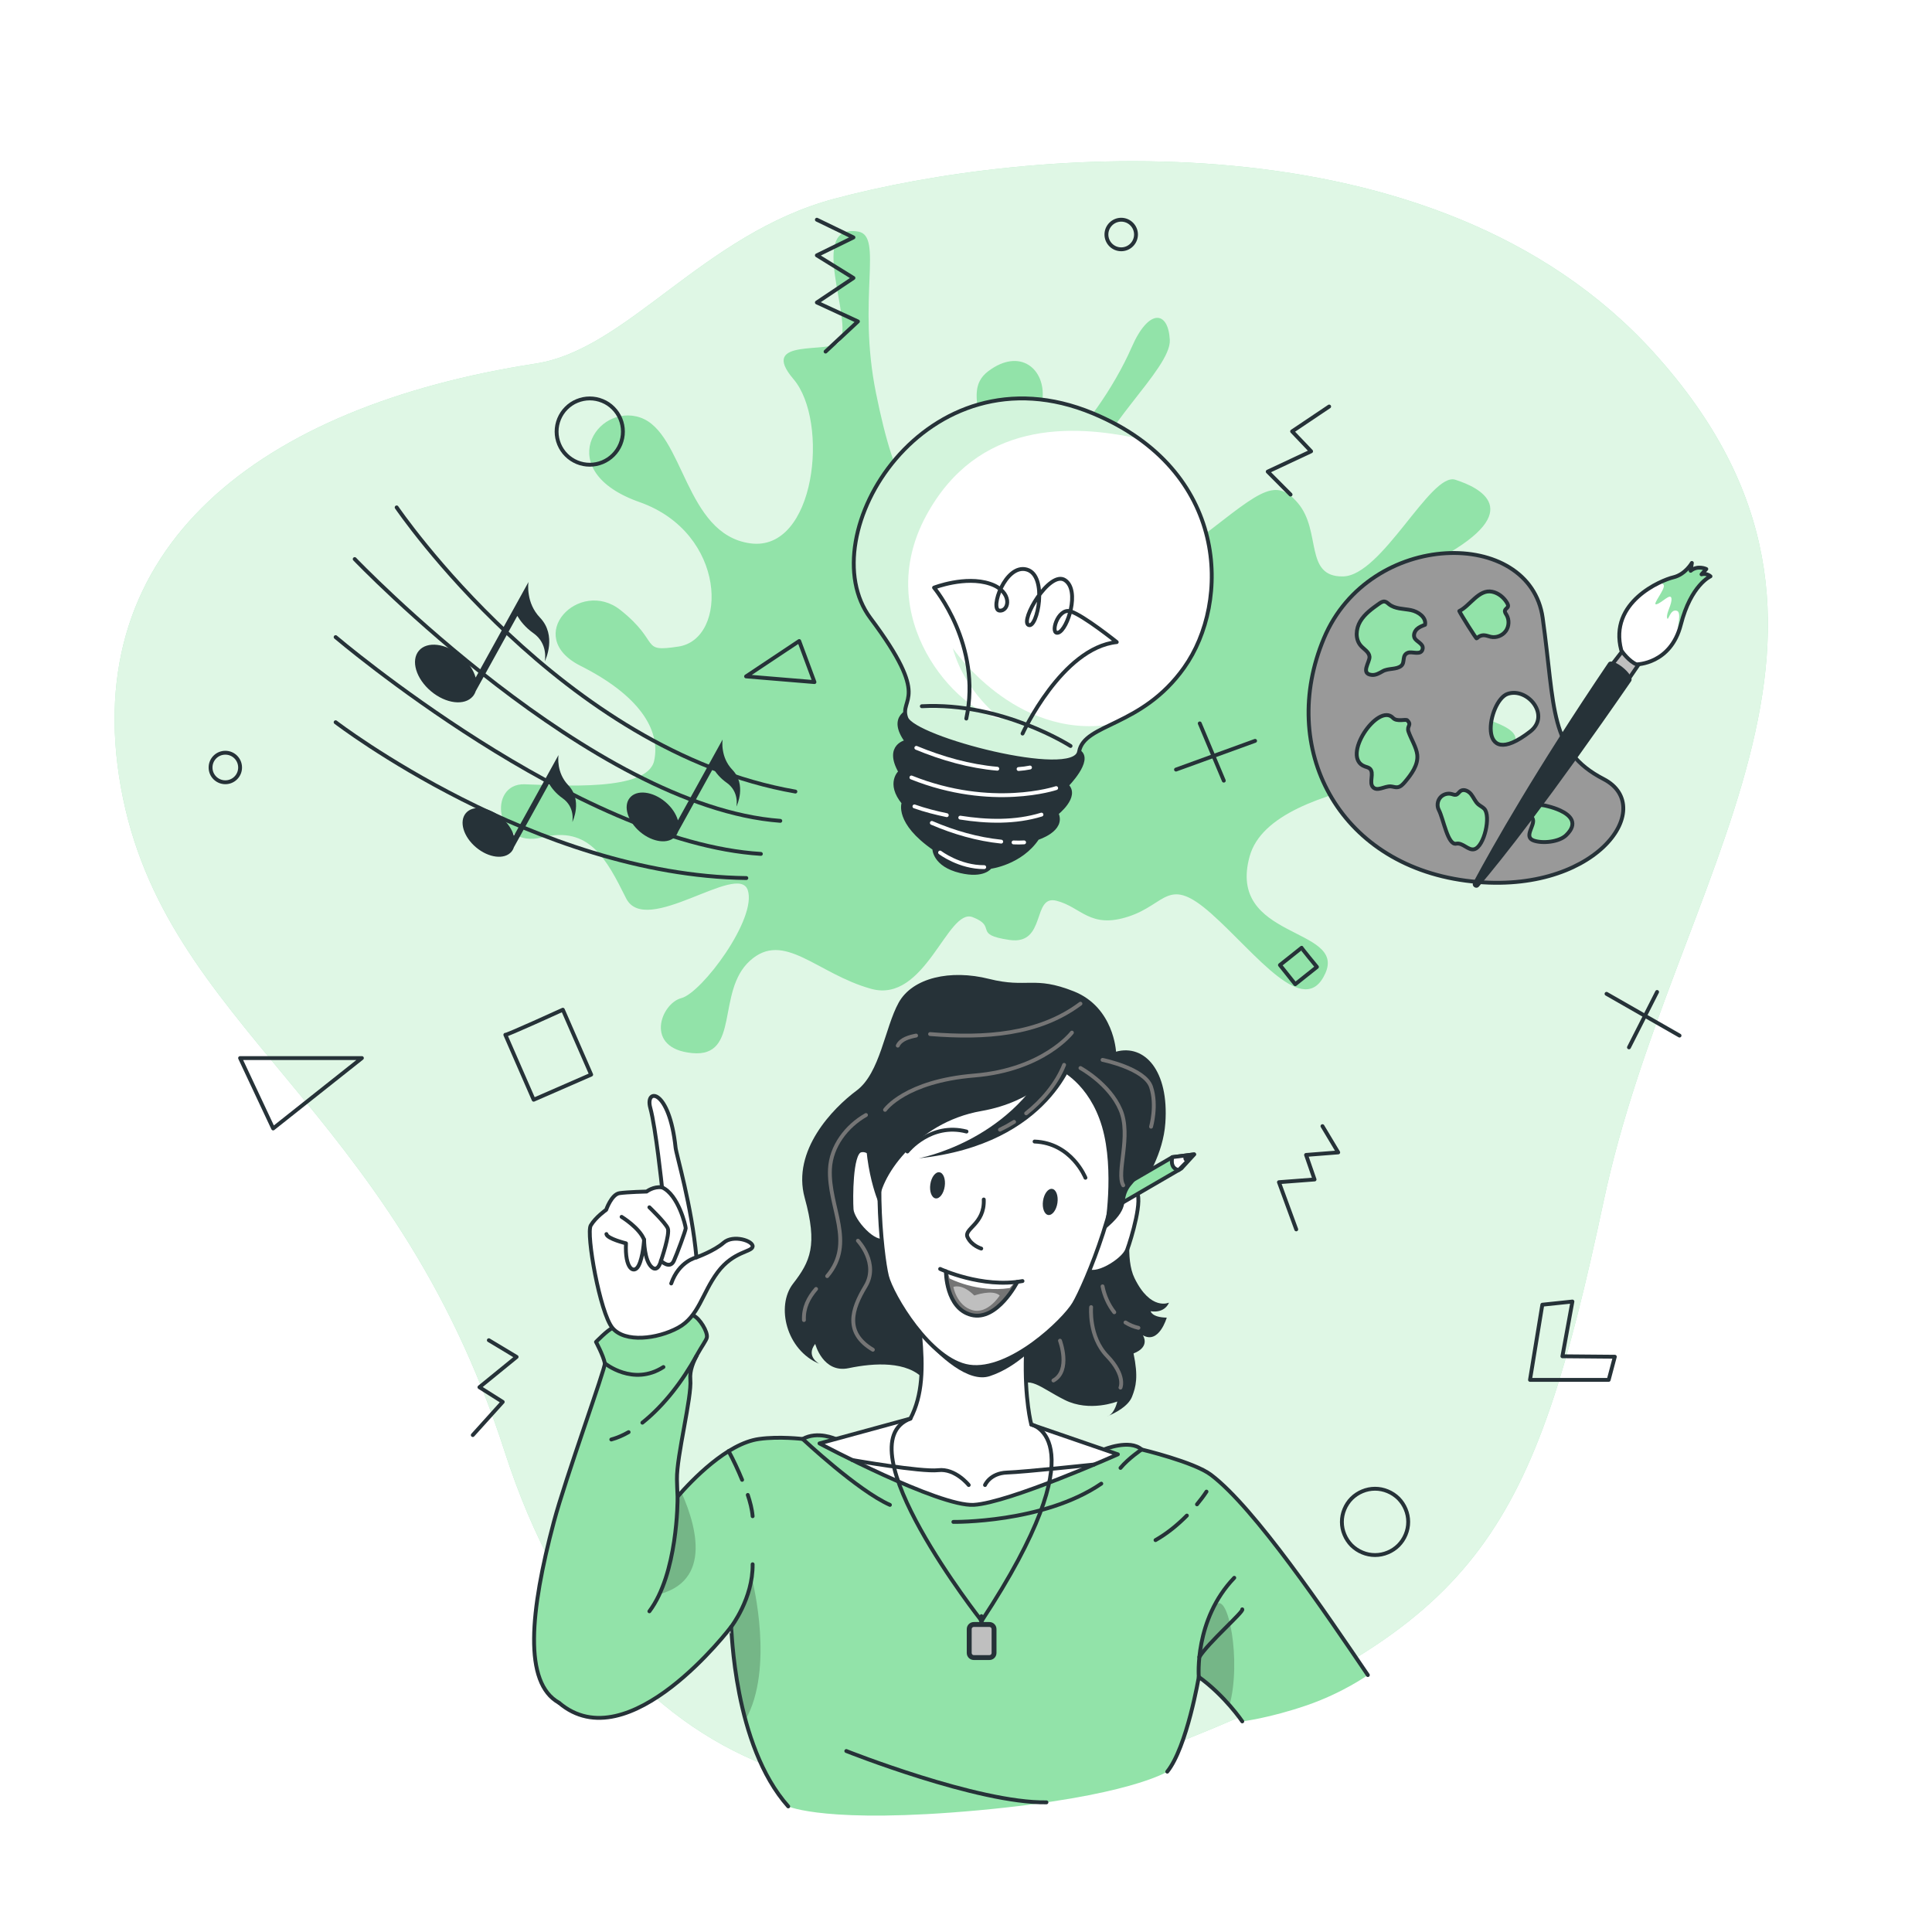 <svg xmlns="http://www.w3.org/2000/svg" xmlns:xlink="http://www.w3.org/1999/xlink" width="200" zoomAndPan="magnify" viewBox="0 0 150 150" height="200" preserveAspectRatio="xMidYMid meet" version="1.0"><defs><clipPath id="2f854cba2f"><path d="M 128 43.5 L 132.898 43.5 L 132.898 50 L 128 50 Z M 128 43.5 " clip-rule="nonzero"/></clipPath><clipPath id="02be402747"><path d="M 125.871 50.469 C 125.906 50.598 126.516 51.367 127.059 51.582 C 127.059 51.582 129.715 51.578 130.5 48.492 C 131.285 45.406 132.801 44.746 132.801 44.746 C 132.801 44.746 132.508 44.473 132.105 44.59 L 132.477 44.18 C 132.477 44.18 131.812 43.859 131.262 44.316 L 131.355 43.707 C 131.355 43.707 130.848 44.605 129.91 44.824 C 128.973 45.047 124.891 46.738 125.871 50.469 Z M 125.871 50.469 " clip-rule="nonzero"/></clipPath><clipPath id="038cf70737"><path d="M 66 30.898 L 89 30.898 L 89 59.398 L 66 59.398 Z M 66 30.898 " clip-rule="nonzero"/></clipPath><clipPath id="f49a6d4f77"><path d="M 84.848 32.09 C 95.43 36.488 95.566 46.727 91.934 51.836 C 88.629 56.488 84.172 56.137 83.781 58.363 C 83.391 60.59 70.941 57.344 70.363 55.75 C 69.781 54.16 72.367 54.375 67.582 47.992 C 62.801 41.609 71.852 26.688 84.848 32.09 Z M 84.848 32.09 " clip-rule="nonzero"/></clipPath></defs><rect x="-15" width="180" fill="#ffffff" y="-15" height="180" fill-opacity="1"/><rect x="-15" width="180" fill="#ffffff" y="-15" height="180" fill-opacity="1"/><path fill="#ffffff" d="M 20.379 50.125 C 20.379 50.125 12.016 71.723 23.77 93.477 C 35.52 115.23 59.73 126.719 79.109 136.543 C 98.484 146.363 118.605 141.582 128.168 125.488 C 137.73 109.398 124.617 97.91 124.602 74.965 C 124.586 52.016 128.035 45.941 115.609 26.555 C 103.188 7.168 72.695 2.879 49.641 17.258 C 26.59 31.637 20.379 50.125 20.379 50.125 Z M 20.379 50.125 " fill-opacity="0.7" fill-rule="nonzero"/><path fill="#92e3a9" d="M 128.418 27.391 C 111.418 8.59 79.57 11.477 64.77 15.434 C 54.59 18.156 48.715 27.129 41.598 28.227 C 20.148 31.535 6.039 42.469 9.387 61.129 C 12.734 79.793 30.473 85.656 39.176 112.684 C 47.879 139.711 69.367 144.152 92.176 135.008 C 114.984 125.863 119.086 118.742 124.5 93.285 C 129.914 67.824 147.891 48.926 128.418 27.391 Z M 128.418 27.391 " fill-opacity="1" fill-rule="nonzero"/><path fill="#ffffff" d="M 128.418 27.391 C 111.418 8.59 79.57 11.477 64.77 15.434 C 54.59 18.156 48.715 27.129 41.598 28.227 C 20.148 31.535 6.039 42.469 9.387 61.129 C 12.734 79.793 30.473 85.656 39.176 112.684 C 47.879 139.711 69.367 144.152 92.176 135.008 C 114.984 125.863 119.086 118.742 124.5 93.285 C 129.914 67.824 147.891 48.926 128.418 27.391 Z M 128.418 27.391 " fill-opacity="0.7" fill-rule="nonzero"/><path fill="#92e3a9" d="M 52.676 50.199 C 56.539 49.613 56.457 41.375 49.645 38.98 C 42.832 36.582 46.328 31.242 49.723 32.422 C 53.117 33.602 53.156 41.48 58.242 42.184 C 63.332 42.887 64.402 32.711 61.605 29.434 C 58.812 26.156 64.516 27.512 65.195 26.527 C 66.297 24.934 62.637 17.305 66.629 17.98 C 68.609 18.312 66.535 23.223 68.012 30.52 C 69.492 37.82 71.266 41.457 74.605 37.57 C 77.941 33.688 74.285 30.645 76.742 28.809 C 79.195 26.973 81.172 28.645 80.941 30.965 C 80.707 33.281 80.605 35.562 82.23 34.73 C 83.855 33.902 86.531 30.02 87.859 26.969 C 89.188 23.914 90.703 24.113 90.824 26.387 C 90.945 28.66 84.906 33.586 84.746 36.988 C 84.582 40.387 86.949 46.508 92.305 42.43 C 97.66 38.348 98.891 36.863 100.758 39.047 C 102.625 41.227 101.234 44.797 104.266 44.754 C 107.301 44.711 111.082 36.633 112.988 37.246 C 114.898 37.855 118.5 39.621 111.941 43.25 C 105.387 46.875 103.16 46.715 103.449 50.672 C 103.742 54.629 119.105 55.098 117.555 57.719 C 116.004 60.34 98.816 60.023 97.023 66.484 C 95.227 72.945 104.527 71.953 102.898 75.57 C 101.27 79.188 97.508 74.023 94.086 70.973 C 90.668 67.922 90.598 70.191 87.605 71.164 C 84.613 72.137 83.949 70.418 82.023 69.934 C 80.098 69.445 81.273 73.398 78.375 72.977 C 75.477 72.555 77.477 71.961 75.516 71.207 C 73.555 70.453 71.855 77.938 67.637 76.773 C 63.422 75.605 60.855 72.195 58.215 74.602 C 55.578 77.008 57.504 82.117 53.738 81.762 C 49.977 81.406 51.312 77.898 52.902 77.492 C 54.492 77.082 58.797 71.309 58.055 69.105 C 57.309 66.898 50.129 72.785 48.609 69.742 C 47.09 66.703 45.754 64.098 42.082 65.016 C 38.41 65.93 37.852 60.809 40.723 60.891 C 43.598 60.977 50.266 61.473 50.789 59.062 C 51.312 56.656 49.605 53.973 45.07 51.695 C 40.535 49.414 44.984 44.828 48.176 47.367 C 51.363 49.906 49.625 50.664 52.676 50.199 Z M 52.676 50.199 " fill-opacity="1" fill-rule="nonzero"/><path stroke-linecap="round" transform="matrix(0.3, 0, 0, 0.3, 0, 0)" fill="none" stroke-linejoin="round" d="M 70.69 292.044 L 62.135 273.828 L 93.659 273.828 Z M 70.69 292.044 " stroke="#263238" stroke-width="1" stroke-opacity="1" stroke-miterlimit="10"/><path stroke-linecap="round" transform="matrix(0.3, 0, 0, 0.3, 0, 0)" fill="none" stroke-linejoin="round" d="M 206.836 165.898 L 210.781 176.523 L 193.086 175.052 Z M 206.836 165.898 " stroke="#263238" stroke-width="1" stroke-opacity="1" stroke-miterlimit="10"/><path stroke-linecap="round" transform="matrix(0.3, 0, 0, 0.3, 0, 0)" fill="none" stroke-linejoin="round" d="M 211.406 56.862 L 220.872 61.445 L 211.406 66.081 L 220.872 71.94 L 211.406 78.281 L 222.031 83.19 L 213.659 90.99 " stroke="#263238" stroke-width="1" stroke-opacity="1" stroke-miterlimit="10"/><path stroke-linecap="round" transform="matrix(0.3, 0, 0, 0.3, 0, 0)" fill="none" stroke-linejoin="round" d="M 399.154 337.656 L 395.964 357.109 L 416.328 357.109 L 417.917 351.12 L 404.349 351.003 L 406.94 336.836 Z M 399.154 337.656 " stroke="#263238" stroke-width="1" stroke-opacity="1" stroke-miterlimit="10"/><path stroke-linecap="round" transform="matrix(0.212, -0.212, 0.212, 0.212, -52.257, 110.172)" fill="none" stroke-linejoin="round" d="M 364.787 393.874 C 364.778 395.006 364.557 396.111 364.124 397.152 C 363.691 398.21 363.074 399.14 362.273 399.941 C 361.463 400.752 360.533 401.368 359.474 401.801 C 358.434 402.234 357.329 402.455 356.196 402.464 C 355.064 402.455 353.968 402.243 352.919 401.801 C 351.86 401.368 350.93 400.751 350.129 399.95 C 349.319 399.14 348.702 398.21 348.269 397.151 C 347.837 396.111 347.616 395.006 347.606 393.874 C 347.616 392.741 347.837 391.636 348.269 390.596 C 348.702 389.537 349.319 388.607 350.12 387.806 C 350.93 386.996 351.86 386.379 352.919 385.946 C 353.959 385.514 355.064 385.293 356.197 385.284 C 357.329 385.293 358.434 385.514 359.475 385.946 C 360.533 386.379 361.463 386.996 362.273 387.806 C 363.074 388.607 363.691 389.537 364.124 390.596 C 364.557 391.637 364.778 392.741 364.787 393.874 Z M 364.787 393.874 " stroke="#263238" stroke-width="1" stroke-opacity="1" stroke-miterlimit="10"/><path stroke-linecap="round" transform="matrix(0.3, 0, 0, 0.3, 0, 0)" fill="none" stroke-linejoin="round" d="M 161.211 111.693 C 161.211 112.826 160.99 113.919 160.56 114.974 C 160.117 116.029 159.505 116.953 158.698 117.76 C 157.891 118.568 156.966 119.18 155.911 119.622 C 154.857 120.052 153.763 120.273 152.63 120.273 C 151.497 120.273 150.404 120.052 149.349 119.622 C 148.294 119.18 147.37 118.568 146.563 117.76 C 145.755 116.953 145.143 116.029 144.701 114.974 C 144.271 113.919 144.049 112.826 144.049 111.693 C 144.049 110.56 144.271 109.453 144.701 108.411 C 145.143 107.357 145.755 106.432 146.563 105.625 C 147.37 104.818 148.294 104.193 149.349 103.763 C 150.404 103.333 151.497 103.112 152.63 103.112 C 153.763 103.112 154.857 103.333 155.911 103.763 C 156.966 104.193 157.891 104.818 158.698 105.625 C 159.505 106.432 160.117 107.357 160.56 108.411 C 160.99 109.453 161.211 110.56 161.211 111.693 Z M 161.211 111.693 " stroke="#263238" stroke-width="1" stroke-opacity="1" stroke-miterlimit="10"/><path stroke-linecap="round" transform="matrix(0.3, 0, 0, 0.3, 0, 0)" fill="none" stroke-linejoin="round" d="M 415.768 257.201 L 434.661 268.008 " stroke="#263238" stroke-width="1" stroke-opacity="1" stroke-miterlimit="10"/><path stroke-linecap="round" transform="matrix(0.3, 0, 0, 0.3, 0, 0)" fill="none" stroke-linejoin="round" d="M 428.854 256.719 L 421.576 271.055 " stroke="#263238" stroke-width="1" stroke-opacity="1" stroke-miterlimit="10"/><path stroke-linecap="round" transform="matrix(0.3, 0, 0, 0.3, 0, 0)" fill="none" stroke-linejoin="round" d="M 324.818 191.732 L 304.349 199.167 " stroke="#263238" stroke-width="1" stroke-opacity="1" stroke-miterlimit="10"/><path stroke-linecap="round" transform="matrix(0.3, 0, 0, 0.3, 0, 0)" fill="none" stroke-linejoin="round" d="M 316.719 202.031 L 310.495 187.214 " stroke="#263238" stroke-width="1" stroke-opacity="1" stroke-miterlimit="10"/><path stroke-linecap="round" transform="matrix(0.3, 0, 0, 0.3, 0, 0)" fill="none" stroke-linejoin="round" d="M 130.781 267.799 C 130.638 268.177 145.664 261.315 145.664 261.315 L 152.995 278.112 L 138.112 284.609 Z M 130.781 267.799 " stroke="#263238" stroke-width="1" stroke-opacity="1" stroke-miterlimit="10"/><path stroke-linecap="round" transform="matrix(0.3, 0, 0, 0.3, 0, 0)" fill="none" stroke-linejoin="round" d="M 336.862 245.286 C 336.706 245.26 340.82 250.247 340.82 250.247 L 335.208 254.714 L 331.25 249.753 Z M 336.862 245.286 " stroke="#263238" stroke-width="1" stroke-opacity="1" stroke-miterlimit="10"/><path stroke-linecap="round" transform="matrix(0.3, 0, 0, 0.3, 0, 0)" fill="none" stroke-linejoin="round" d="M 62.135 198.633 C 62.135 200.742 60.43 202.448 58.32 202.448 C 56.198 202.448 54.492 200.742 54.492 198.633 C 54.492 196.51 56.198 194.805 58.32 194.805 C 60.43 194.805 62.135 196.51 62.135 198.633 Z M 62.135 198.633 " stroke="#263238" stroke-width="1" stroke-opacity="1" stroke-miterlimit="10"/><path stroke-linecap="round" transform="matrix(0.3, 0, 0, 0.3, 0, 0)" fill="none" stroke-linejoin="round" d="M 293.997 60.69 C 293.997 62.799 292.279 64.518 290.169 64.518 C 288.06 64.518 286.341 62.812 286.341 60.69 C 286.341 58.581 288.06 56.862 290.169 56.862 C 292.279 56.862 293.997 58.581 293.997 60.69 Z M 293.997 60.69 " stroke="#263238" stroke-width="1" stroke-opacity="1" stroke-miterlimit="10"/><path stroke-linecap="round" transform="matrix(0.3, 0, 0, 0.3, 0, 0)" fill="none" stroke-linejoin="round" d="M 342.253 291.445 L 346.328 298.242 L 338.008 298.893 L 340.208 305.247 L 330.99 305.951 L 335.469 318.164 " stroke="#263238" stroke-width="1" stroke-opacity="1" stroke-miterlimit="10"/><path stroke-linecap="round" transform="matrix(0.3, 0, 0, 0.3, 0, 0)" fill="none" stroke-linejoin="round" d="M 126.51 346.849 L 133.698 351.172 L 124.076 359.01 L 130.104 362.813 L 122.357 371.393 " stroke="#263238" stroke-width="1" stroke-opacity="1" stroke-miterlimit="10"/><path stroke-linecap="round" transform="matrix(0.3, 0, 0, 0.3, 0, 0)" fill="none" stroke-linejoin="round" d="M 333.997 127.995 L 328.086 122.057 L 339.31 116.797 L 334.401 111.641 L 343.984 105.208 " stroke="#263238" stroke-width="1" stroke-opacity="1" stroke-miterlimit="10"/><path stroke-linecap="round" transform="matrix(0.3, 0, 0, 0.3, 0, 0)" fill="none" stroke-linejoin="round" d="M 102.656 131.315 C 102.656 131.315 145.482 194.336 205.846 204.857 " stroke="#263238" stroke-width="1" stroke-opacity="1" stroke-miterlimit="10"/><path stroke-linecap="round" transform="matrix(0.3, 0, 0, 0.3, 0, 0)" fill="none" stroke-linejoin="round" d="M 91.797 144.688 C 91.797 144.688 153.138 208.815 201.94 212.435 " stroke="#263238" stroke-width="1" stroke-opacity="1" stroke-miterlimit="10"/><path stroke-linecap="round" transform="matrix(0.3, 0, 0, 0.3, 0, 0)" fill="none" stroke-linejoin="round" d="M 86.862 164.883 C 86.862 164.883 149.349 218.021 196.914 220.99 " stroke="#263238" stroke-width="1" stroke-opacity="1" stroke-miterlimit="10"/><path stroke-linecap="round" transform="matrix(0.3, 0, 0, 0.3, 0, 0)" fill="none" stroke-linejoin="round" d="M 86.862 186.914 C 86.862 186.914 138.529 226.576 193.151 227.24 " stroke="#263238" stroke-width="1" stroke-opacity="1" stroke-miterlimit="10"/><path fill="#263238" d="M 41.93 47.957 C 41.379 47.383 41.148 46.727 41.062 46.199 C 40.965 45.648 41.023 45.238 41.031 45.191 L 41.031 45.188 L 36.93 52.605 C 36.766 52.027 36.367 51.414 35.773 50.914 C 34.617 49.941 33.156 49.766 32.52 50.523 C 31.879 51.285 32.301 52.691 33.461 53.668 C 34.617 54.641 36.078 54.816 36.715 54.059 C 36.816 53.938 36.887 53.805 36.934 53.66 L 40.164 47.816 C 40.391 48.199 40.777 48.711 41.414 49.16 C 42.562 49.973 42.312 51.273 42.297 51.348 C 42.348 51.25 43.246 49.34 41.93 47.957 Z M 41.93 47.957 " fill-opacity="1" fill-rule="nonzero"/><path fill="#263238" d="M 44.121 60.965 C 43.656 60.477 43.461 59.922 43.387 59.477 C 43.309 59.012 43.355 58.668 43.363 58.625 L 43.363 58.621 L 39.895 64.895 C 39.758 64.402 39.422 63.887 38.918 63.465 C 37.938 62.641 36.707 62.492 36.168 63.133 C 35.625 63.777 35.98 64.965 36.961 65.789 C 37.941 66.613 39.176 66.762 39.715 66.121 C 39.797 66.02 39.859 65.906 39.898 65.781 L 42.629 60.844 C 42.82 61.168 43.148 61.602 43.684 61.98 C 44.656 62.668 44.445 63.766 44.434 63.828 C 44.473 63.746 45.238 62.133 44.121 60.965 Z M 44.121 60.965 " fill-opacity="1" fill-rule="nonzero"/><path fill="#263238" d="M 56.859 59.762 C 56.395 59.277 56.203 58.723 56.129 58.273 C 56.047 57.812 56.098 57.465 56.102 57.422 L 56.102 57.418 L 52.633 63.691 C 52.496 63.203 52.16 62.684 51.66 62.262 C 50.68 61.438 49.445 61.289 48.906 61.934 C 48.363 62.574 48.723 63.762 49.699 64.59 C 50.68 65.414 51.914 65.562 52.453 64.918 C 52.539 64.82 52.598 64.707 52.641 64.582 L 55.371 59.645 C 55.559 59.965 55.887 60.398 56.426 60.777 C 57.395 61.465 57.188 62.562 57.172 62.629 C 57.215 62.547 57.977 60.93 56.859 59.762 Z M 56.859 59.762 " fill-opacity="1" fill-rule="nonzero"/><path stroke-linecap="round" transform="matrix(0.3, 0, 0, 0.3, 0, 0)" fill-opacity="1" fill="#999999" fill-rule="nonzero" stroke-linejoin="round" d="M 342.617 165.221 C 330.794 193.49 346.12 223.516 379.31 227.917 C 412.5 232.331 429.232 208.997 415.026 201.628 C 400.807 194.271 402.526 183.424 399.245 159.922 C 395.951 136.419 354.427 137.005 342.617 165.221 Z M 396.042 189.297 C 381.732 200.43 385.065 181.289 390.182 179.57 C 395.299 177.839 401.38 185.13 396.042 189.297 Z M 396.042 189.297 " stroke="#263238" stroke-width="1" stroke-opacity="1" stroke-miterlimit="10"/><path stroke-linecap="round" transform="matrix(0.3, 0, 0, 0.3, 0, 0)" fill-opacity="1" fill="#92e3a9" fill-rule="nonzero" stroke-linejoin="round" d="M 386.185 153.138 C 382.708 152.409 380.43 156.81 377.669 158.138 C 377.956 158.841 382.057 165.404 382.188 165.247 C 382.656 164.674 383.424 164.349 384.18 164.414 C 384.727 164.453 385.247 164.688 385.794 164.805 C 387.24 165.13 388.841 164.505 389.701 163.307 C 390.56 162.109 390.638 160.391 389.883 159.128 C 389.661 158.763 389.375 158.372 389.492 157.969 C 389.622 157.552 390.156 157.357 390.273 156.927 C 390.339 156.654 390.208 156.354 390.065 156.094 C 389.232 154.648 387.826 153.477 386.185 153.138 Z M 386.185 153.138 " stroke="#263238" stroke-width="1" stroke-opacity="1" stroke-miterlimit="10"/><path stroke-linecap="round" transform="matrix(0.3, 0, 0, 0.3, 0, 0)" fill-opacity="1" fill="#92e3a9" fill-rule="nonzero" stroke-linejoin="round" d="M 365.117 157.891 C 363.19 157.513 361.042 157.604 359.505 156.393 C 359.154 156.107 358.828 155.768 358.385 155.69 C 357.865 155.586 357.37 155.911 356.927 156.211 C 355.091 157.513 353.19 158.867 352.031 160.807 C 350.885 162.734 350.677 165.43 352.188 167.122 C 353.008 168.047 354.336 168.737 354.427 169.974 C 354.518 171.354 351.979 174.414 355.065 174.674 C 356.055 174.753 356.966 174.219 357.826 173.724 C 359.323 172.865 361.406 173.359 362.643 172.305 C 363.711 171.406 362.695 169.518 364.414 168.919 C 365.521 168.529 367.891 169.753 368.19 167.865 C 368.398 166.549 366.523 166.081 366.068 165.052 C 365.755 164.31 366.094 163.411 366.667 162.839 C 367.253 162.279 368.034 161.979 368.802 161.693 C 369.167 159.766 367.044 158.281 365.117 157.891 Z M 365.117 157.891 " stroke="#263238" stroke-width="1" stroke-opacity="1" stroke-miterlimit="10"/><path stroke-linecap="round" transform="matrix(0.3, 0, 0, 0.3, 0, 0)" fill-opacity="1" fill="#92e3a9" fill-rule="nonzero" stroke-linejoin="round" d="M 364.193 186.406 C 363.776 186.055 361.497 186.862 360.521 185.807 C 356.667 181.654 346.823 196.055 353.229 198.359 C 353.659 198.516 354.128 198.607 354.479 198.893 C 355.794 200 354.141 202.565 355.378 203.763 C 356.497 204.857 358.307 203.438 359.883 203.516 C 360.482 203.542 361.068 203.815 361.667 203.737 C 362.487 203.646 363.086 202.969 363.62 202.344 C 365.221 200.43 367.07 197.995 366.784 195.339 C 366.563 193.372 365.156 191.211 364.518 189.336 C 364.01 187.799 365.482 187.708 364.193 186.406 Z M 364.193 186.406 " stroke="#263238" stroke-width="1" stroke-opacity="1" stroke-miterlimit="10"/><path stroke-linecap="round" transform="matrix(0.3, 0, 0, 0.3, 0, 0)" fill-opacity="1" fill="#92e3a9" fill-rule="nonzero" stroke-linejoin="round" d="M 382.552 208.138 C 381.758 207.435 381.38 206.38 380.716 205.547 C 380.065 204.714 378.828 204.102 377.956 204.727 C 377.565 205.026 377.305 205.547 376.823 205.677 C 376.445 205.768 376.068 205.599 375.69 205.495 C 374.609 205.195 373.372 205.599 372.682 206.471 C 371.979 207.344 371.849 208.633 372.37 209.622 C 373.594 211.979 374.661 218.789 376.862 218.346 C 378.555 217.995 379.987 220.182 381.536 219.779 C 384.115 219.128 385.911 211.159 384.128 209.31 C 383.672 208.841 383.047 208.568 382.552 208.138 Z M 382.552 208.138 " stroke="#263238" stroke-width="1" stroke-opacity="1" stroke-miterlimit="10"/><path stroke-linecap="round" transform="matrix(0.3, 0, 0, 0.3, 0, 0)" fill-opacity="1" fill="#92e3a9" fill-rule="nonzero" stroke-linejoin="round" d="M 403.789 209.753 C 402.734 209.271 401.602 208.906 400.651 208.672 C 399.648 208.411 398.594 208.164 397.591 208.451 C 396.602 208.737 395.755 209.792 396.068 210.768 C 396.211 211.211 396.549 211.563 396.706 212.005 C 397.279 213.646 394.219 216.589 396.927 217.539 C 399.232 218.346 403.503 217.917 405.326 216.146 C 408.503 213.073 406.445 210.99 403.789 209.753 Z M 403.789 209.753 " stroke="#263238" stroke-width="1" stroke-opacity="1" stroke-miterlimit="10"/><path stroke-linecap="round" transform="matrix(0.3, 0, 0, 0.3, 0, 0)" fill-opacity="1" fill="#bfbfbf" fill-rule="nonzero" stroke-linejoin="round" d="M 416.563 172.786 L 419.961 168.398 L 424.531 171.302 L 421.185 176.185 Z M 416.563 172.786 " stroke="#263238" stroke-width="1" stroke-opacity="1" stroke-miterlimit="10"/><path fill="#263238" d="M 124.867 51.457 C 119.242 59.773 115.895 65.691 114.379 68.523 C 114.227 68.812 114.617 69.074 114.828 68.824 C 116.637 66.695 120.305 62.066 126.637 52.891 C 126.961 52.422 125.188 50.984 124.867 51.457 Z M 124.867 51.457 " fill-opacity="1" fill-rule="nonzero"/><path fill="#ffffff" d="M 125.871 50.469 C 125.906 50.598 126.516 51.367 127.059 51.582 C 127.059 51.582 129.715 51.578 130.5 48.492 C 131.285 45.406 132.801 44.746 132.801 44.746 C 132.801 44.746 132.508 44.473 132.105 44.59 L 132.477 44.18 C 132.477 44.18 131.812 43.859 131.262 44.316 L 131.355 43.707 C 131.355 43.707 130.848 44.605 129.91 44.824 C 128.973 45.047 124.891 46.738 125.871 50.469 Z M 125.871 50.469 " fill-opacity="1" fill-rule="nonzero"/><g clip-path="url(#2f854cba2f)"><g clip-path="url(#02be402747)"><path fill="#92e3a9" d="M 130.5 48.492 C 130.418 48.812 130.316 49.102 130.195 49.355 C 130.254 48.605 130.555 47.555 130.203 47.426 C 129.648 47.223 129.52 48.344 129.434 47.969 C 129.348 47.594 129.828 46.91 129.77 46.461 C 129.707 46.012 129.035 46.805 128.617 46.914 C 128.195 47.023 129.32 45.738 129.172 45.418 C 129.141 45.348 129.027 45.281 128.867 45.219 C 129.312 45.004 129.695 44.875 129.91 44.824 C 130.848 44.605 131.355 43.711 131.355 43.711 L 131.262 44.316 C 131.812 43.859 132.477 44.18 132.477 44.18 L 132.105 44.59 C 132.508 44.473 132.797 44.746 132.797 44.746 C 132.797 44.746 131.285 45.406 130.5 48.492 Z M 130.5 48.492 " fill-opacity="1" fill-rule="nonzero"/></g></g><path stroke-linecap="round" transform="matrix(0.3, 0, 0, 0.3, 0, 0)" fill="none" stroke-linejoin="round" d="M 419.57 168.229 C 419.688 168.659 421.719 171.224 423.529 171.94 C 423.529 171.94 432.383 171.927 435 161.641 C 437.617 151.354 442.669 149.154 442.669 149.154 C 442.669 149.154 441.693 148.242 440.352 148.633 L 441.589 147.266 C 441.589 147.266 439.375 146.198 437.539 147.721 L 437.852 145.69 C 437.852 145.69 436.159 148.685 433.034 149.414 C 429.909 150.156 416.302 155.794 419.57 168.229 Z M 419.57 168.229 " stroke="#263238" stroke-width="1" stroke-opacity="1" stroke-miterlimit="10"/><path stroke-linecap="round" transform="matrix(0.3, 0, 0, 0.3, 0, 0)" fill-opacity="1" fill="#263238" fill-rule="nonzero" stroke-linejoin="round" d="M 235.911 183.776 C 235.911 183.776 229.74 185.208 234.727 191.927 C 234.727 191.927 229.089 192.865 233.021 199.74 C 233.021 199.74 229.622 202.63 233.854 207.773 C 233.854 207.773 231.875 212.734 241.784 219.583 C 241.784 219.583 241.719 223.828 248.594 225.456 C 254.622 226.888 256.237 224.362 256.237 224.362 C 256.237 224.362 264.128 223.411 268.477 216.888 C 268.477 216.888 275.43 214.753 273.424 210.495 C 273.424 210.495 279.063 206.094 276.055 203.242 C 276.055 203.242 282.539 196.706 279.271 194.544 C 273.529 190.716 235.911 183.776 235.911 183.776 Z M 235.911 183.776 " stroke="#263238" stroke-width="1" stroke-opacity="1" stroke-miterlimit="10"/><path fill="#ffffff" d="M 84.848 32.09 C 95.43 36.488 95.566 46.727 91.934 51.836 C 88.629 56.488 84.172 56.137 83.781 58.363 C 83.391 60.59 70.941 57.344 70.363 55.75 C 69.781 54.16 72.367 54.375 67.582 47.992 C 62.801 41.609 71.852 26.688 84.848 32.09 Z M 84.848 32.09 " fill-opacity="1" fill-rule="nonzero"/><g clip-path="url(#038cf70737)"><g clip-path="url(#f49a6d4f77)"><path fill="#92e3a9" d="M 83.781 58.359 C 83.391 60.59 70.941 57.344 70.363 55.754 C 69.781 54.16 72.363 54.371 67.586 47.992 C 62.801 41.609 71.852 26.688 84.852 32.09 C 86.215 32.656 87.41 33.324 88.441 34.062 C 83.125 32.895 75.902 32.688 71.918 40.016 C 67.586 47.992 74.328 55.246 77.719 55.809 C 77.719 55.809 74.91 53.762 73.977 50.324 C 73.977 50.324 78.77 57.434 86.277 56.246 C 84.941 56.887 83.957 57.367 83.781 58.359 Z M 83.781 58.359 " fill-opacity="0.4" fill-rule="nonzero"/></g></g><path stroke-linecap="round" transform="matrix(0.3, 0, 0, 0.3, 0, 0)" fill="none" stroke-linejoin="round" d="M 282.826 106.966 C 318.099 121.628 318.555 155.755 306.445 172.786 C 295.43 188.294 280.573 187.122 279.271 194.544 C 277.969 201.966 236.471 191.146 234.544 185.833 C 232.604 180.534 241.224 181.25 225.273 159.974 C 209.336 138.698 239.505 88.958 282.826 106.966 Z M 282.826 106.966 " stroke="#263238" stroke-width="1" stroke-opacity="1" stroke-miterlimit="10"/><path stroke-linecap="round" transform="matrix(0.3, 0, 0, 0.3, 0, 0)" fill="none" stroke-linejoin="round" d="M 273.333 203.958 C 273.333 203.958 256.719 209.557 235.872 201.211 " stroke="#ffffff" stroke-width="1" stroke-opacity="1" stroke-miterlimit="10"/><path stroke-linecap="round" transform="matrix(0.3, 0, 0, 0.3, 0, 0)" fill="none" stroke-linejoin="round" d="M 263.607 199.023 C 264.596 198.958 265.586 198.828 266.563 198.633 " stroke="#ffffff" stroke-width="1" stroke-opacity="1" stroke-miterlimit="10"/><path stroke-linecap="round" transform="matrix(0.3, 0, 0, 0.3, 0, 0)" fill="none" stroke-linejoin="round" d="M 237.148 193.542 C 243.776 196.289 250.951 198.333 258.099 198.945 " stroke="#ffffff" stroke-width="1" stroke-opacity="1" stroke-miterlimit="10"/><path stroke-linecap="round" transform="matrix(0.3, 0, 0, 0.3, 0, 0)" fill="none" stroke-linejoin="round" d="M 248.516 211.602 C 255.43 212.695 262.773 212.904 269.531 210.82 " stroke="#ffffff" stroke-width="1" stroke-opacity="1" stroke-miterlimit="10"/><path stroke-linecap="round" transform="matrix(0.3, 0, 0, 0.3, 0, 0)" fill="none" stroke-linejoin="round" d="M 236.654 208.698 C 239.375 209.661 242.201 210.378 245.026 210.964 " stroke="#ffffff" stroke-width="1" stroke-opacity="1" stroke-miterlimit="10"/><path stroke-linecap="round" transform="matrix(0.3, 0, 0, 0.3, 0, 0)" fill="none" stroke-linejoin="round" d="M 259.115 217.813 C 252.917 217.174 246.862 215.417 241.159 212.969 " stroke="#ffffff" stroke-width="1" stroke-opacity="1" stroke-miterlimit="10"/><path stroke-linecap="round" transform="matrix(0.3, 0, 0, 0.3, 0, 0)" fill="none" stroke-linejoin="round" d="M 265.039 218.008 C 264.128 218.06 263.216 218.06 262.305 218.021 " stroke="#ffffff" stroke-width="1" stroke-opacity="1" stroke-miterlimit="10"/><path stroke-linecap="round" transform="matrix(0.3, 0, 0, 0.3, 0, 0)" fill="none" stroke-linejoin="round" d="M 243.294 220.638 C 243.294 220.638 248.307 224.466 254.714 224.414 " stroke="#ffffff" stroke-width="1" stroke-opacity="1" stroke-miterlimit="10"/><path stroke-linecap="round" transform="matrix(0.3, 0, 0, 0.3, 0, 0)" fill="none" stroke-linejoin="round" d="M 277.057 193.06 C 277.057 193.06 259.323 181.667 238.568 182.773 " stroke="#263238" stroke-width="1" stroke-opacity="1" stroke-miterlimit="10"/><path stroke-linecap="round" transform="matrix(0.3, 0, 0, 0.3, 0, 0)" fill="none" stroke-linejoin="round" d="M 264.635 189.844 C 264.635 189.844 274.805 167.669 289.01 166.172 C 289.01 166.172 280.404 159.258 277.057 158.216 C 273.698 157.174 271.589 164.492 273.919 163.711 C 276.263 162.917 279.596 152.786 275.612 150.143 C 271.628 147.487 263.919 160.664 266.185 161.745 C 268.451 162.826 271.289 148.958 265.729 147.396 C 260.169 145.82 256.055 157.773 258.659 158.021 C 261.263 158.268 262.161 153.06 256.224 151.081 C 249.805 148.932 241.732 152.083 241.732 152.083 C 241.732 152.083 254.193 166.979 250.078 185.964 " stroke="#263238" stroke-width="1" stroke-opacity="1" stroke-miterlimit="10"/><path fill="#92e3a9" d="M 90.625 137.551 C 92.156 135.648 93.074 130.199 93.074 130.199 C 95.09 131.641 96.449 133.648 96.449 133.648 C 96.449 133.648 98.551 133.398 101.465 132.398 C 104.25 131.441 106.199 130.051 106.199 130.051 C 102.938 125.242 97.418 117.07 94.02 114.504 C 92.707 113.508 88.637 112.539 88.637 112.539 C 87.711 111.707 85.703 112.539 85.703 112.539 C 74.832 115.305 64.883 111.723 64.883 111.723 C 64.883 111.723 63.473 111.074 62.32 111.723 C 62.32 111.723 60.496 111.504 58.934 111.723 C 56.445 112.066 53.727 114.91 52.602 116.203 C 52.27 116.59 43.047 127.27 43.047 127.27 C 43.047 127.27 42.727 131.625 43.398 132.199 C 48.805 136.828 56.766 126.309 56.766 126.309 C 56.812 126.332 56.938 135.473 61.199 140.25 C 61.199 140.25 64.223 141.629 75.969 140.551 C 87.625 139.48 90.625 137.551 90.625 137.551 Z M 90.625 137.551 " fill-opacity="1" fill-rule="nonzero"/><path fill="#000000" d="M 49.875 124 C 48.066 124.156 47.129 123.727 46.77 122.957 C 46.77 122.957 46.77 122.957 46.77 122.953 C 49.375 119.941 52.414 116.422 52.602 116.203 C 52.691 116.098 52.793 115.984 52.902 115.859 C 54.254 118.883 55.375 123.52 49.875 124 Z M 49.875 124 " fill-opacity="0.2" fill-rule="nonzero"/><path fill="#000000" d="M 57.875 133.531 C 56.852 129.77 56.793 126.324 56.762 126.312 C 56.762 126.312 58.07 124.598 58.434 122.801 C 58.434 122.801 60.133 129.57 57.875 133.531 Z M 57.875 133.531 " fill-opacity="0.2" fill-rule="nonzero"/><path fill="#000000" d="M 95.457 132.398 C 94.871 131.73 94.047 130.895 93.07 130.199 C 93.07 130.199 93.199 125.902 94.402 124.598 C 95.367 123.551 96.395 128.988 95.457 132.398 Z M 95.457 132.398 " fill-opacity="0.2" fill-rule="nonzero"/><path stroke-linecap="round" transform="matrix(0.3, 0, 0, 0.3, 0, 0)" fill="none" stroke-linejoin="round" d="M 302.083 458.503 C 307.188 452.161 310.247 433.997 310.247 433.997 C 316.966 438.802 321.497 445.495 321.497 445.495 " stroke="#263238" stroke-width="1" stroke-opacity="1" stroke-miterlimit="10"/><path stroke-linecap="round" transform="matrix(0.3, 0, 0, 0.3, 0, 0)" fill="none" stroke-linejoin="round" d="M 353.997 433.503 C 343.125 417.474 324.727 390.234 313.398 381.68 C 309.023 378.359 295.456 375.13 295.456 375.13 C 292.37 372.357 285.677 375.13 285.677 375.13 C 249.44 384.349 216.276 372.409 216.276 372.409 C 216.276 372.409 211.576 370.247 207.734 372.409 C 207.734 372.409 201.654 371.68 196.445 372.409 C 188.151 373.555 179.089 383.034 175.339 387.344 C 174.232 388.633 143.49 424.232 143.49 424.232 C 143.49 424.232 142.422 438.75 144.661 440.664 C 162.682 456.094 189.219 421.029 189.219 421.029 C 189.375 421.107 189.792 451.576 203.997 467.5 " stroke="#263238" stroke-width="1" stroke-opacity="1" stroke-miterlimit="10"/><path fill="#263238" d="M 86.105 109.902 C 86.016 109.938 85.961 109.957 85.961 109.957 C 86.012 109.945 86.059 109.926 86.105 109.902 Z M 86.105 109.902 " fill-opacity="1" fill-rule="nonzero"/><path fill="#263238" d="M 89.336 101.805 C 90.477 101.973 90.758 101.137 90.758 101.137 C 90.758 101.137 89.336 101.805 88.082 99.23 C 87.367 97.766 87.719 95.07 88.152 93.023 C 89.031 91.574 90.309 89.57 90.477 87.195 C 90.766 83.113 88.859 81.047 86.648 81.652 C 86.648 81.652 86.484 78.207 83.375 76.969 C 80.266 75.734 79.77 76.75 76.785 76 C 73.801 75.25 70.852 75.902 69.773 77.844 C 68.699 79.785 68.336 83.312 66.504 84.672 C 64.668 86.035 61.461 89.324 62.477 93 C 63.492 96.676 62.918 97.934 61.57 99.668 C 60.227 101.406 61.047 104.824 63.613 105.887 C 63.613 105.887 62.527 105.309 63.293 104.34 C 63.293 104.34 63.891 106.645 65.895 106.223 C 67.902 105.805 70.438 105.664 71.73 107.082 C 73.027 108.5 77.766 108.891 78.832 107.801 C 79.902 106.715 80.73 107.723 82.664 108.691 C 84.602 109.664 86.746 108.812 86.746 108.812 C 86.746 108.812 86.566 109.648 86.105 109.902 C 86.5 109.734 87.586 109.215 87.891 108.438 C 88.191 107.672 88.391 106.902 88.008 105.082 C 89.352 104.555 88.73 103.668 88.73 103.668 C 89.984 104.395 90.586 102.301 90.586 102.301 C 89.422 102.281 89.336 101.805 89.336 101.805 Z M 89.336 101.805 " fill-opacity="1" fill-rule="nonzero"/><path stroke-linecap="round" transform="matrix(0.3, 0, 0, 0.3, 0, 0)" fill-opacity="1" fill="#ffffff" fill-rule="nonzero" stroke-linejoin="round" d="M 289.31 376.38 C 289.31 376.38 261.081 388.945 252.018 389.453 C 242.943 389.974 212.083 373.555 212.083 373.555 L 235.612 367.135 C 238.815 361.029 238.893 353.854 238.125 345.443 C 237.878 342.839 237.565 340.365 237.227 338.164 C 236.432 332.839 235.547 329.115 235.547 329.115 L 268.776 330.482 C 268.086 332.604 267.526 334.766 267.07 336.927 C 266.094 341.602 265.638 346.289 265.495 350.638 C 265.13 362.135 266.901 368.672 266.901 368.672 Z M 289.31 376.38 " stroke="#263238" stroke-width="1" stroke-opacity="1" stroke-miterlimit="10"/><path stroke-linecap="round" transform="matrix(0.3, 0, 0, 0.3, 0, 0)" fill-opacity="1" fill="#ffffff" fill-rule="nonzero" stroke-linejoin="round" d="M 220.586 377.865 C 220.586 377.865 238.385 380.99 242.813 380.482 C 247.227 379.961 250.703 384.323 250.703 384.323 " stroke="#263238" stroke-width="1" stroke-opacity="1" stroke-miterlimit="10"/><path stroke-linecap="round" transform="matrix(0.3, 0, 0, 0.3, 0, 0)" fill-opacity="1" fill="#ffffff" fill-rule="nonzero" stroke-linejoin="round" d="M 283.138 379.023 C 283.138 379.023 265.013 380.951 260.612 381.094 C 256.211 381.25 254.922 384.323 254.922 384.323 " stroke="#263238" stroke-width="1" stroke-opacity="1" stroke-miterlimit="10"/><path fill="#263238" d="M 80.121 101.078 C 79.828 102.48 79.691 103.887 79.648 105.191 C 78.891 105.84 77.938 106.48 76.855 106.84 C 75.18 107.398 72.949 105.352 71.438 103.633 C 71.363 102.852 71.27 102.109 71.168 101.449 Z M 80.121 101.078 " fill-opacity="1" fill-rule="nonzero"/><path stroke-linecap="round" transform="matrix(0.3, 0, 0, 0.3, 0, 0)" fill-opacity="1" fill="#ffffff" fill-rule="nonzero" stroke-linejoin="round" d="M 227.826 301.133 C 227.826 301.133 225.078 296.927 222.63 297.773 C 220.182 298.62 220.195 310.026 220.391 312.995 C 220.586 315.964 226.549 322.591 229.049 320.781 " stroke="#263238" stroke-width="1" stroke-opacity="1" stroke-miterlimit="10"/><path stroke-linecap="round" transform="matrix(0.3, 0, 0, 0.3, 0, 0)" fill-opacity="1" fill="#ffffff" fill-rule="nonzero" stroke-linejoin="round" d="M 287.995 309.987 C 287.995 309.987 291.836 306.758 293.932 308.268 C 296.029 309.792 292.734 320.716 291.693 323.503 C 290.651 326.276 283.021 330.911 281.159 328.451 " stroke="#263238" stroke-width="1" stroke-opacity="1" stroke-miterlimit="10"/><path stroke-linecap="round" transform="matrix(0.3, 0, 0, 0.3, 0, 0)" fill-opacity="1" fill="#ffffff" fill-rule="nonzero" stroke-linejoin="round" d="M 250.82 353.672 C 240.742 352.188 230.742 335.104 229.544 330.286 C 228.203 324.935 225.247 298.542 231.003 284.089 C 237.474 267.839 251.003 260.977 264.193 262.93 C 277.383 264.87 288.359 275.339 289.87 292.76 C 291.211 308.268 280.768 332.682 277.943 337.422 C 275.404 341.68 261.445 355.234 250.82 353.672 Z M 250.82 353.672 " stroke="#263238" stroke-width="1" stroke-opacity="1" stroke-miterlimit="10"/><path fill="#263238" d="M 82.098 93.398 C 82.016 93.957 81.695 94.375 81.387 94.332 C 81.082 94.285 80.898 93.793 80.98 93.234 C 81.062 92.676 81.379 92.258 81.688 92.305 C 81.996 92.348 82.18 92.84 82.098 93.398 Z M 82.098 93.398 " fill-opacity="1" fill-rule="nonzero"/><path fill="#263238" d="M 72.23 91.945 C 72.148 92.504 72.332 92.996 72.641 93.043 C 72.949 93.086 73.266 92.672 73.348 92.109 C 73.43 91.551 73.246 91.059 72.938 91.016 C 72.629 90.969 72.312 91.387 72.23 91.945 Z M 72.23 91.945 " fill-opacity="1" fill-rule="nonzero"/><path fill="#757575" d="M 78.988 99.52 C 78.988 99.52 77.422 102.594 75.422 102.09 C 73.457 101.598 73.441 98.801 73.441 98.711 C 73.441 98.711 73.543 98.75 73.723 98.816 C 74.156 98.984 75.055 99.285 76.164 99.445 C 77.094 99.582 78.074 99.57 78.602 99.543 C 78.844 99.531 78.988 99.52 78.988 99.52 Z M 78.988 99.52 " fill-opacity="1" fill-rule="nonzero"/><path stroke-linecap="round" transform="matrix(0.3, 0, 0, 0.3, 0, 0)" fill-opacity="1" fill="#ffffff" fill-rule="nonzero" stroke-linejoin="round" d="M 254.596 310.43 C 254.87 316.862 249.349 317.956 250.404 320.182 C 251.458 322.409 253.945 323.125 253.945 323.125 " stroke="#263238" stroke-width="1" stroke-opacity="1" stroke-miterlimit="10"/><path stroke-linecap="round" transform="matrix(0.3, 0, 0, 0.3, 0, 0)" fill="none" stroke-linejoin="round" d="M 244.805 329.023 C 244.805 329.023 244.74 338.633 251.406 340.313 C 258.073 341.979 263.294 331.745 263.294 331.745 " stroke="#263238" stroke-width="1" stroke-opacity="1" stroke-miterlimit="10"/><path stroke-linecap="round" transform="matrix(0.3, 0, 0, 0.3, 0, 0)" fill="none" stroke-linejoin="round" d="M 234.831 298.008 C 234.831 298.008 240.833 290.43 250.13 292.839 " stroke="#263238" stroke-width="1" stroke-opacity="1" stroke-miterlimit="10"/><path stroke-linecap="round" transform="matrix(0.3, 0, 0, 0.3, 0, 0)" fill="none" stroke-linejoin="round" d="M 280.911 304.805 C 280.911 304.805 277.344 295.807 267.747 295.43 " stroke="#263238" stroke-width="1" stroke-opacity="1" stroke-miterlimit="10"/><path stroke-linecap="round" transform="matrix(0.3, 0, 0, 0.3, 0, 0)" fill-opacity="1" fill="#92e3a9" fill-rule="nonzero" stroke-linejoin="round" d="M 309.036 298.75 L 307.174 300.807 L 305.729 302.396 L 289.063 312.083 L 289.753 307.409 L 303.398 299.479 L 306.354 299.102 Z M 309.036 298.75 " stroke="#263238" stroke-width="1" stroke-opacity="1" stroke-miterlimit="10"/><path stroke-linecap="round" transform="matrix(0.3, 0, 0, 0.3, 0, 0)" fill-opacity="1" fill="#ffffff" fill-rule="nonzero" stroke-linejoin="round" d="M 305.039 302.813 C 302.578 302.344 303.398 299.466 303.398 299.466 L 309.036 298.75 Z M 305.039 302.813 " stroke="#263238" stroke-width="1" stroke-opacity="1" stroke-miterlimit="10"/><path fill="#263238" d="M 92.711 89.625 L 92.152 90.242 C 91.777 90.141 91.891 89.773 91.906 89.73 Z M 92.711 89.625 " fill-opacity="1" fill-rule="nonzero"/><path fill="#263238" d="M 82.219 83.047 C 82.219 83.047 80.324 85.539 76.199 86.258 C 71.039 87.156 68.188 91.621 68.258 93.484 C 68.258 93.484 66.668 89.988 67.375 85.27 C 68.398 78.418 74.793 76.457 79.441 76.934 C 84.086 77.414 86.332 82.07 86.332 82.07 C 86.332 82.07 89.82 84.789 89.316 88.215 C 88.832 91.496 88.035 91.586 87.613 92.328 C 87.031 93.355 87.797 93.785 85.754 95.473 C 85.754 95.473 86.562 90.895 85.562 87.48 C 84.559 84.066 82.219 83.047 82.219 83.047 Z M 82.219 83.047 " fill-opacity="1" fill-rule="nonzero"/><path fill="#263238" d="M 83.5 81.887 C 83.5 81.887 81.68 88.84 71.328 89.93 C 71.328 89.93 78.301 88.668 81.523 82.297 Z M 83.5 81.887 " fill-opacity="1" fill-rule="nonzero"/><path fill="#bfbfbf" d="M 75.645 100.582 C 75.645 100.582 77.066 100.074 77.617 100.582 C 77.617 100.582 76.68 102.074 75.477 101.715 C 74.277 101.359 74.02 99.918 74.02 99.918 C 74.02 99.918 74.672 99.613 75.645 100.582 Z M 75.645 100.582 " fill-opacity="1" fill-rule="nonzero"/><path fill="#ffffff" d="M 78.801 99.547 L 78.395 100.004 C 75.883 100.391 73.723 99.258 73.723 99.258 L 73.582 98.758 C 74.016 98.922 75.055 99.285 76.164 99.445 C 77.094 99.582 78.273 99.57 78.801 99.547 Z M 78.801 99.547 " fill-opacity="1" fill-rule="nonzero"/><path stroke-linecap="round" transform="matrix(0.3, 0, 0, 0.3, 0, 0)" fill="none" stroke-linejoin="round" d="M 243.307 328.398 C 243.307 328.398 254.154 333.451 264.622 331.536 " stroke="#263238" stroke-width="1" stroke-opacity="1" stroke-miterlimit="10"/><path stroke-linecap="round" transform="matrix(0.3, 0, 0, 0.3, 0, 0)" fill="none" stroke-linejoin="round" d="M 277.409 267.24 C 277.409 267.24 270.052 276.862 252.148 278.346 C 234.245 279.818 229.049 287.227 229.049 287.227 " stroke="#757575" stroke-width="1" stroke-opacity="1" stroke-miterlimit="10"/><path stroke-linecap="round" transform="matrix(0.3, 0, 0, 0.3, 0, 0)" fill="none" stroke-linejoin="round" d="M 237.083 268.008 C 235.417 268.333 233.138 268.919 232.344 270.612 " stroke="#757575" stroke-width="1" stroke-opacity="1" stroke-miterlimit="10"/><path stroke-linecap="round" transform="matrix(0.3, 0, 0, 0.3, 0, 0)" fill="none" stroke-linejoin="round" d="M 279.622 259.753 C 268.815 267.839 254.87 268.763 240.703 267.617 " stroke="#757575" stroke-width="1" stroke-opacity="1" stroke-miterlimit="10"/><path stroke-linecap="round" transform="matrix(0.3, 0, 0, 0.3, 0, 0)" fill="none" stroke-linejoin="round" d="M 211.198 333.581 C 209.167 335.951 207.93 338.438 208.06 341.628 " stroke="#757575" stroke-width="1" stroke-opacity="1" stroke-miterlimit="10"/><path stroke-linecap="round" transform="matrix(0.3, 0, 0, 0.3, 0, 0)" fill="none" stroke-linejoin="round" d="M 224.115 288.568 C 219.089 291.419 215.065 296.654 214.792 302.552 C 214.336 312.526 221.484 321.523 214.076 330.26 " stroke="#757575" stroke-width="1" stroke-opacity="1" stroke-miterlimit="10"/><path stroke-linecap="round" transform="matrix(0.3, 0, 0, 0.3, 0, 0)" fill="none" stroke-linejoin="round" d="M 222.031 321.094 C 222.031 321.094 227.578 326.953 223.984 332.904 C 220.378 338.867 218.516 344.909 225.898 349.31 " stroke="#757575" stroke-width="1" stroke-opacity="1" stroke-miterlimit="10"/><path stroke-linecap="round" transform="matrix(0.3, 0, 0, 0.3, 0, 0)" fill="none" stroke-linejoin="round" d="M 262.448 290.339 C 261.263 291.081 260.039 291.758 258.789 292.357 " stroke="#757575" stroke-width="1" stroke-opacity="1" stroke-miterlimit="10"/><path stroke-linecap="round" transform="matrix(0.3, 0, 0, 0.3, 0, 0)" fill="none" stroke-linejoin="round" d="M 275.391 275.586 C 273.424 280.508 269.688 284.87 265.573 288.125 " stroke="#757575" stroke-width="1" stroke-opacity="1" stroke-miterlimit="10"/><path stroke-linecap="round" transform="matrix(0.3, 0, 0, 0.3, 0, 0)" fill="none" stroke-linejoin="round" d="M 279.622 276.406 C 279.622 276.406 287.109 280.482 289.987 287.227 C 292.865 293.971 288.802 303.477 290.69 306.758 " stroke="#757575" stroke-width="1" stroke-opacity="1" stroke-miterlimit="10"/><path stroke-linecap="round" transform="matrix(0.3, 0, 0, 0.3, 0, 0)" fill="none" stroke-linejoin="round" d="M 291.276 342.253 C 292.305 342.904 293.438 343.372 294.622 343.646 " stroke="#757575" stroke-width="1" stroke-opacity="1" stroke-miterlimit="10"/><path stroke-linecap="round" transform="matrix(0.3, 0, 0, 0.3, 0, 0)" fill="none" stroke-linejoin="round" d="M 285.339 332.904 C 285.807 335.313 286.862 337.682 288.372 339.609 " stroke="#757575" stroke-width="1" stroke-opacity="1" stroke-miterlimit="10"/><path stroke-linecap="round" transform="matrix(0.3, 0, 0, 0.3, 0, 0)" fill="none" stroke-linejoin="round" d="M 282.383 338.281 C 282.383 338.281 281.68 345.898 286.536 350.938 C 291.393 355.977 289.974 359.115 289.974 359.115 " stroke="#757575" stroke-width="1" stroke-opacity="1" stroke-miterlimit="10"/><path stroke-linecap="round" transform="matrix(0.3, 0, 0, 0.3, 0, 0)" fill="none" stroke-linejoin="round" d="M 274.323 346.966 C 274.323 346.966 277.227 354.688 272.63 357.266 " stroke="#757575" stroke-width="1" stroke-opacity="1" stroke-miterlimit="10"/><path stroke-linecap="round" transform="matrix(0.3, 0, 0, 0.3, 0, 0)" fill="none" stroke-linejoin="round" d="M 285.339 274.297 C 285.339 274.297 296.276 276.497 297.891 281.289 C 299.492 286.068 297.891 291.589 297.891 291.589 " stroke="#757575" stroke-width="1" stroke-opacity="1" stroke-miterlimit="10"/><path stroke-linecap="round" transform="matrix(0.3, 0, 0, 0.3, 0, 0)" fill-opacity="1" fill="#92e3a9" fill-rule="nonzero" stroke-linejoin="round" d="M 144.661 440.664 C 135.391 435.521 137.188 417.005 143.333 393.88 C 146.354 382.513 156.758 353.906 156.536 352.826 C 156.12 350.755 154.245 347.292 154.245 347.292 C 154.245 347.292 157.214 344.232 158.503 343.685 C 163.919 341.38 174.596 338.464 179.492 340.495 C 181.016 341.12 183.242 344.688 182.93 346.159 C 182.617 347.617 178.242 352.409 178.659 357.005 C 179.076 361.589 175.091 376.797 175.195 382.839 C 175.221 384.089 175.273 385.651 175.352 387.344 C 175.391 388.424 175.339 407.331 168.06 417.005 " stroke="#263238" stroke-width="1" stroke-opacity="1" stroke-miterlimit="10"/><path stroke-linecap="round" transform="matrix(0.3, 0, 0, 0.3, 0, 0)" fill-opacity="1" fill="#ffffff" fill-rule="nonzero" stroke-linejoin="round" d="M 174.844 297.031 C 175.039 298.867 179.01 311.992 180.234 325.404 C 180.234 325.404 184.805 323.776 187.292 321.602 C 189.779 319.427 195 321.159 194.779 322.617 C 194.557 324.063 189.792 323.802 185.729 329.258 C 181.667 334.701 180.859 340.716 175.482 343.62 C 170.104 346.536 161.732 347.552 158.503 343.672 C 155.273 339.805 151.628 319.284 152.891 317.135 C 154.154 315 156.875 313.099 156.875 313.099 C 156.875 313.099 158.242 309.102 160.326 308.789 C 162.396 308.49 167.357 308.372 167.357 308.372 C 167.357 308.372 169.089 306.992 171.328 307.279 C 171.328 307.279 169.714 291.875 168.294 286.706 C 166.862 281.536 173.216 281.576 174.844 297.031 Z M 174.844 297.031 " stroke="#263238" stroke-width="1" stroke-opacity="1" stroke-miterlimit="10"/><path stroke-linecap="round" transform="matrix(0.3, 0, 0, 0.3, 0, 0)" fill="none" stroke-linejoin="round" d="M 171.328 307.279 C 175.586 309.193 177.461 317.292 177.461 317.865 C 177.461 318.438 175.208 324.531 174.401 326.302 C 173.346 328.594 171.055 326.302 171.055 326.302 C 171.055 326.302 170.352 329.323 168.737 327.995 C 166.693 326.302 166.693 320.82 166.693 320.82 C 166.693 320.82 166.445 325.378 165.247 327.591 C 164.049 329.818 161.667 328.346 162.005 321.771 C 162.005 321.771 157.109 320.573 156.94 319.375 " stroke="#263238" stroke-width="1" stroke-opacity="1" stroke-miterlimit="10"/><path stroke-linecap="round" transform="matrix(0.3, 0, 0, 0.3, 0, 0)" fill="none" stroke-linejoin="round" d="M 166.693 320.833 C 165.495 317.747 160.872 314.922 160.872 314.922 " stroke="#263238" stroke-width="1" stroke-opacity="1" stroke-miterlimit="10"/><path stroke-linecap="round" transform="matrix(0.3, 0, 0, 0.3, 0, 0)" fill="none" stroke-linejoin="round" d="M 171.055 326.302 C 171.055 326.302 173.464 319.336 172.813 317.865 C 172.161 316.38 168.06 312.448 168.06 312.448 " stroke="#263238" stroke-width="1" stroke-opacity="1" stroke-miterlimit="10"/><path stroke-linecap="round" transform="matrix(0.3, 0, 0, 0.3, 0, 0)" fill="none" stroke-linejoin="round" d="M 180.234 325.404 C 180.234 325.404 175.716 326.38 173.711 332.161 " stroke="#263238" stroke-width="1" stroke-opacity="1" stroke-miterlimit="10"/><path stroke-linecap="round" transform="matrix(0.3, 0, 0, 0.3, 0, 0)" fill="none" stroke-linejoin="round" d="M 156.536 352.826 C 156.536 352.826 163.841 358.841 171.693 353.789 " stroke="#263238" stroke-width="1" stroke-opacity="1" stroke-miterlimit="10"/><path stroke-linecap="round" transform="matrix(0.3, 0, 0, 0.3, 0, 0)" fill="none" stroke-linejoin="round" d="M 162.682 370.638 C 161.276 371.445 159.779 372.109 158.203 372.539 " stroke="#263238" stroke-width="1" stroke-opacity="1" stroke-miterlimit="10"/><path stroke-linecap="round" transform="matrix(0.3, 0, 0, 0.3, 0, 0)" fill="none" stroke-linejoin="round" d="M 180.234 350.938 C 176.667 357.344 171.992 363.594 166.25 368.19 " stroke="#263238" stroke-width="1" stroke-opacity="1" stroke-miterlimit="10"/><path stroke-linecap="round" transform="matrix(0.3, 0, 0, 0.3, 0, 0)" fill="none" stroke-linejoin="round" d="M 207.734 372.409 C 207.734 372.409 221.979 385.781 230.313 389.466 " stroke="#263238" stroke-width="1" stroke-opacity="1" stroke-miterlimit="10"/><path stroke-linecap="round" transform="matrix(0.3, 0, 0, 0.3, 0, 0)" fill="none" stroke-linejoin="round" d="M 193.529 386.888 C 194.115 388.672 194.622 390.521 194.779 392.396 " stroke="#263238" stroke-width="1" stroke-opacity="1" stroke-miterlimit="10"/><path stroke-linecap="round" transform="matrix(0.3, 0, 0, 0.3, 0, 0)" fill="none" stroke-linejoin="round" d="M 188.568 375.547 C 189.857 377.969 191.016 380.443 192.057 382.982 " stroke="#263238" stroke-width="1" stroke-opacity="1" stroke-miterlimit="10"/><path stroke-linecap="round" transform="matrix(0.3, 0, 0, 0.3, 0, 0)" fill="none" stroke-linejoin="round" d="M 246.732 393.867 C 246.732 393.867 270.052 394.193 285.013 383.971 " stroke="#263238" stroke-width="1" stroke-opacity="1" stroke-miterlimit="10"/><path stroke-linecap="round" transform="matrix(0.3, 0, 0, 0.3, 0, 0)" fill="none" stroke-linejoin="round" d="M 295.456 375.13 C 295.456 375.13 292.018 377.435 289.987 379.896 " stroke="#263238" stroke-width="1" stroke-opacity="1" stroke-miterlimit="10"/><path stroke-linecap="round" transform="matrix(0.3, 0, 0, 0.3, 0, 0)" fill="none" stroke-linejoin="round" d="M 307.161 392.227 C 304.74 394.674 302.044 396.875 299.049 398.581 " stroke="#263238" stroke-width="1" stroke-opacity="1" stroke-miterlimit="10"/><path stroke-linecap="round" transform="matrix(0.3, 0, 0, 0.3, 0, 0)" fill="none" stroke-linejoin="round" d="M 312.24 386.029 C 311.484 387.174 310.651 388.268 309.779 389.323 " stroke="#263238" stroke-width="1" stroke-opacity="1" stroke-miterlimit="10"/><path stroke-linecap="round" transform="matrix(0.3, 0, 0, 0.3, 0, 0)" fill="none" stroke-linejoin="round" d="M 189.219 421.029 C 189.219 421.029 194.896 413.672 194.779 404.831 " stroke="#263238" stroke-width="1" stroke-opacity="1" stroke-miterlimit="10"/><path stroke-linecap="round" transform="matrix(0.3, 0, 0, 0.3, 0, 0)" fill="none" stroke-linejoin="round" d="M 310.247 433.997 C 310.247 433.997 309.01 419.167 319.427 408.333 " stroke="#263238" stroke-width="1" stroke-opacity="1" stroke-miterlimit="10"/><path stroke-linecap="round" transform="matrix(0.3, 0, 0, 0.3, 0, 0)" fill="none" stroke-linejoin="round" d="M 321.497 416.497 C 322.005 417.005 312.617 425.182 310.391 428.841 " stroke="#263238" stroke-width="1" stroke-opacity="1" stroke-miterlimit="10"/><path stroke-linecap="round" transform="matrix(0.3, 0, 0, 0.3, 0, 0)" fill="none" stroke-linejoin="round" d="M 219.023 453.164 C 219.023 453.164 253.151 466.732 270.82 466.445 " stroke="#263238" stroke-width="1" stroke-opacity="1" stroke-miterlimit="10"/><path fill="#bfbfbf" d="M 77.18 128.336 C 77.18 128.535 77.02 128.695 76.82 128.695 L 75.605 128.695 C 75.41 128.695 75.25 128.535 75.25 128.336 L 75.25 126.48 C 75.25 126.285 75.41 126.125 75.605 126.125 L 76.82 126.125 C 77.02 126.125 77.18 126.285 77.18 126.48 Z M 77.18 128.336 " fill-opacity="1" fill-rule="nonzero"/><path fill="#263238" d="M 76.82 128.883 L 75.605 128.883 C 75.305 128.883 75.059 128.641 75.059 128.336 L 75.059 126.48 C 75.059 126.18 75.305 125.934 75.605 125.934 L 76.82 125.934 C 77.121 125.934 77.367 126.18 77.367 126.48 L 77.367 128.336 C 77.367 128.641 77.121 128.883 76.82 128.883 Z M 75.605 126.316 C 75.516 126.316 75.441 126.391 75.441 126.48 L 75.441 128.336 C 75.441 128.43 75.516 128.504 75.605 128.504 L 76.82 128.504 C 76.914 128.504 76.988 128.43 76.988 128.336 L 76.988 126.48 C 76.988 126.391 76.914 126.316 76.82 126.316 Z M 75.605 126.316 " fill-opacity="1" fill-rule="nonzero"/><path stroke-linecap="round" transform="matrix(0.3, 0, 0, 0.3, 0, 0)" fill="none" stroke-linejoin="round" d="M 266.901 368.672 C 266.901 368.672 285.013 372.409 254.049 419.479 C 254.049 419.479 217.969 373.763 235.612 367.135 " stroke="#263238" stroke-width="1" stroke-opacity="1" stroke-miterlimit="10"/><path fill="#263238" d="M 76.406 125.699 C 76.406 125.906 76.312 126.074 76.199 126.074 C 76.086 126.074 75.992 125.906 75.992 125.699 C 75.992 125.492 76.086 125.324 76.199 125.324 C 76.312 125.324 76.406 125.492 76.406 125.699 Z M 76.406 125.699 " fill-opacity="1" fill-rule="nonzero"/></svg>